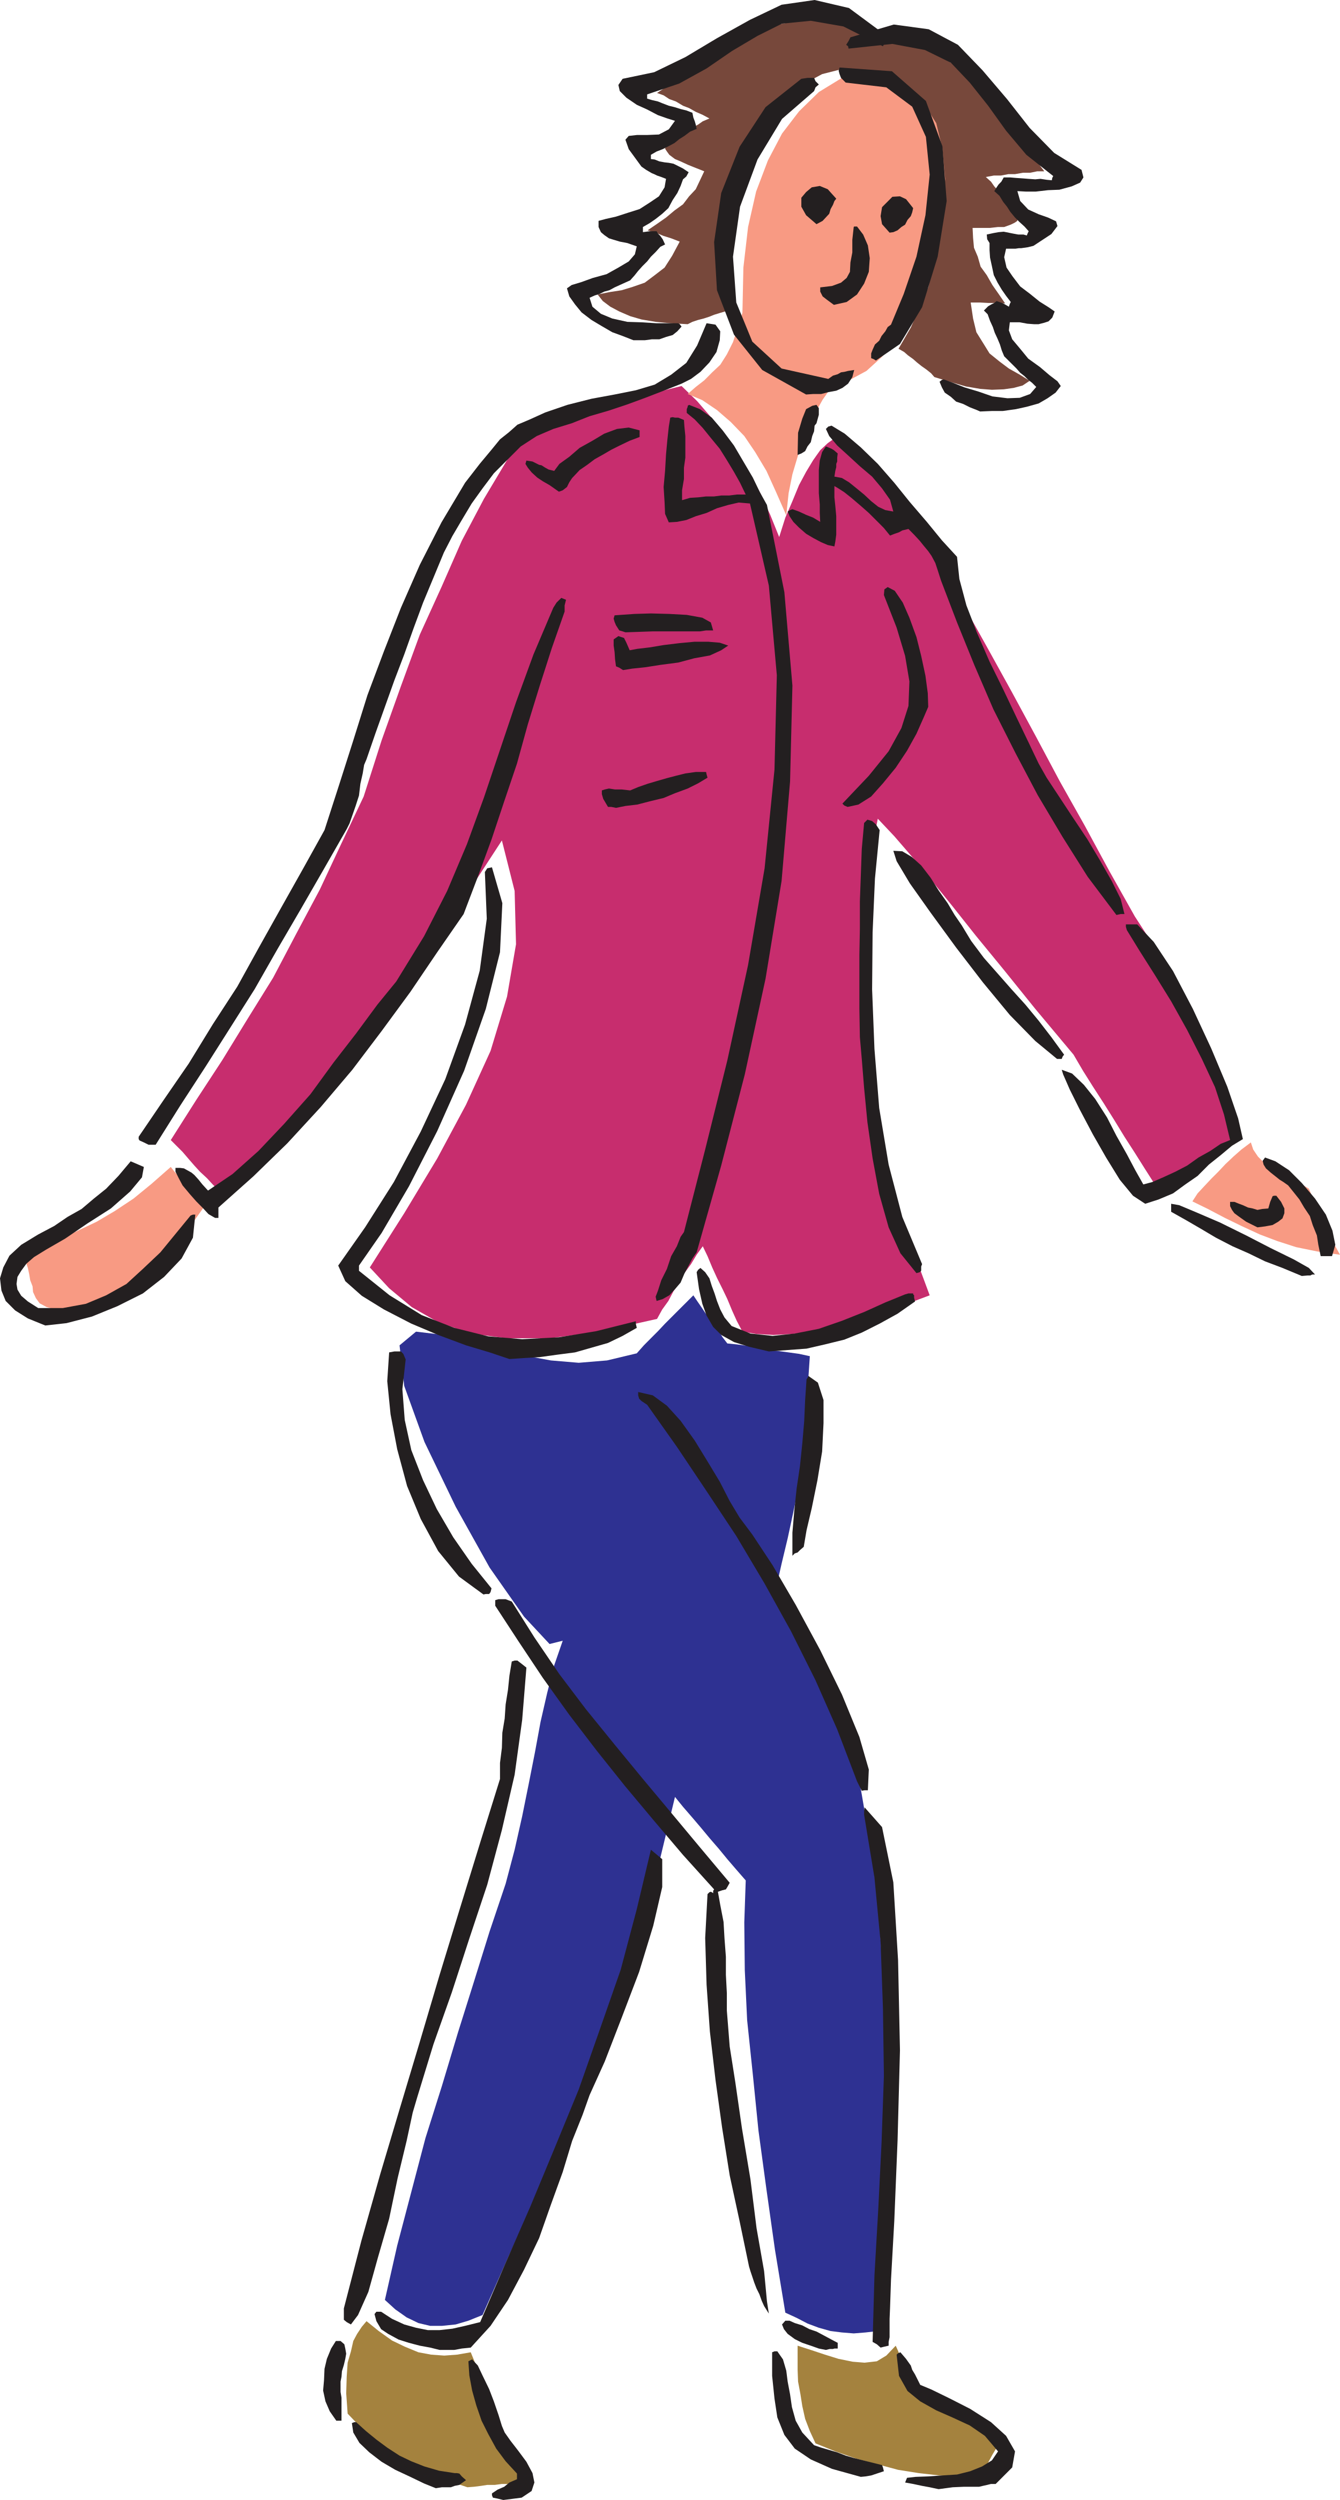 <svg xmlns="http://www.w3.org/2000/svg" width="115.922" height="216.125"><path fill="#a4823e" d="m31.707 200.664 1.059.856 1.144.816 1.102.531 1.183.488 1.102.204 1.14.082 1.102-.082 1.184-.204.57 1.387.531 1.43.531 1.387.653 1.425.531 1.43.531 1.469.57 1.426.614 1.43h-1.836l-.613.081h-.653l-.53.082-.614.078-.57.043-1.836-.613-1.633-.57-1.551-.735-1.223-.734-1.226-.937-1.02-.856-.976-.98-.899-.938-.125-1.754.043-1.43.082-1.222.285-.98.203-.895.329-.613.406-.614.41-.488M69 202.785l1.14.367 1.227.407 1.184.367 1.222.246 1.02.082 1.062-.121.817-.492.816-.856.203.45.204.53.203.489.285.531.207.406.285.57.203.493.285.527 1.348.696 1.469.773 1.304.652 1.266.778.898.53.653.653.203.367-.285.368-.367.609-.329.613-.324.696-.285.691-1.879-.082-1.754-.121-1.797-.203-1.793-.285-1.836-.493-1.714-.449-1.88-.652-1.71-.692-.492-1.062-.407-1.059-.246-1.101-.16-1.02-.207-1.101-.039-1.02v-2.082"/><path fill="#2e3192" d="m35.988 115.121 2.41.285 2.325.532 2.328.652 2.363.61 2.246.41 2.406.203 2.45-.204 2.57-.613.613-.691.61-.614.613-.613.613-.652 1.223-1.223.613-.61.61-.613.328.489.367.531.328.488.406.532.367.488.407.57.328.531.41.532.812.082.899.12.898.165.899.203.898.082.895.121.898.125.938.203-.204 3.02-.12 2.894-.329 2.692-.285 2.53-.488 2.325-.492 2.285-.528 2.203-.492 2.203 1.43 2.204 1.386 2.16 1.184 2.203 1.02 2.285.816 2.16.695 2.285.489 2.203.41 2.243.73 4.285.656 4.812.368 5.223.203 5.672v6.035l-.043 6.445-.203 6.73-.325 7.18-1.062.122-1.02.082-1.02-.082-.98-.122-1.02-.285-.98-.367-.937-.488-.98-.45-.895-5.425-.738-5.223-.692-5.097-.488-4.856-.492-4.691-.203-4.325-.043-4.117.125-3.633-.817-.937-.773-.898-.738-.899-.774-.894-.816-.98-.696-.817-.812-.938-.695-.855-1.59 6.605-1.797 6.16-2 5.793-2.04 5.551-2.366 5.219-2.243 5.223-2.328 5.097-2.285 5.14-1.222.493-1.102.324-1.184.121h-1.02l-1.019-.242-1.02-.492-.98-.691-.898-.817 1.062-4.691 1.223-4.649 1.223-4.652 1.43-4.527 1.386-4.61 1.387-4.406 1.347-4.324 1.387-4.121.778-2.938.652-2.894.57-2.817.531-2.691.489-2.653.57-2.488.613-2.406.735-2.121-1.14.285-2.208-2.367-2.977-4.242-2.937-5.262-2.695-5.59-1.754-4.851-.406-3.508 1.425-1.184"/><path fill="#c72d6e" d="m58.96 33.371-1.632.406-1.629.41-1.633.407-1.593.488-1.672.41-1.551.406-1.672.41-1.59.489-2.125 2.98-1.996 3.344-1.918 3.629-1.758 4-1.875 4.117-1.632 4.45-1.672 4.69-1.551 4.852-1.918 4.04-1.875 4-2.043 3.831-2 3.797-2.203 3.547-2.203 3.59-2.242 3.426-2.204 3.469 1.02 1.02.488.57.532.613.488.531.613.57.488.532.614.609 3.222-3.223 3.223-3.261 3.102-3.47 3.144-3.671 2.977-3.875 2.937-4.078 2.899-4.324 2.898-4.446 1.102 4.364.12 4.609-.777 4.527-1.425 4.692-2.122 4.652-2.492 4.648-2.855 4.735-2.977 4.687 1.672 1.797L35.621 113l2.285 1.305 2.817.98 3.101.406h3.754l4.324-.57 4.938-1.101.45-.817.53-.734.45-.856.53-.734.407-.817.57-.777.489-.812.53-.735.411.856.406.976.41.899.489.98.41.856.406.98.406.899.493.937 1.222.203 1.469.082 1.633-.082 1.875-.203 2.043-.488 2.324-.656 2.695-.895 2.938-1.102-2.043-5.507-1.59-5.508-1.145-5.383-.691-5.305-.406-5.222.039-4.934.45-4.816.897-4.528 1.426 1.512 1.551 1.793L80.504 76l1.879 2.324 2.039 2.57 2.41 2.938 2.73 3.387 3.31 3.957.812 1.386.898 1.426.898 1.387.899 1.43.898 1.468.895 1.387.898 1.426.938 1.469.816-.16.899-.207.898-.407.938-.488.816-.652.898-.657.899-.734.937-.691-.613-2.45-.812-2.363-.98-2.488-1.02-2.406-1.266-2.493-1.305-2.406-1.43-2.406-1.511-2.324-2.203-3.918-2.121-3.914-2.16-3.836-2.043-3.832-2.122-3.918-2.12-3.836-2.165-3.875-2.039-3.832-1.14-1.754-1.145-1.676-1.14-1.508-1.102-1.386-1.184-1.305-1.101-1.02-1.145-.937-1.058-.778-.575.41-.652.61-.61.86-.613 1.015-.613 1.145-.57 1.386-.614 1.426-.53 1.676-.774-1.918-.817-1.797-.937-1.793-.98-1.59-1.102-1.633-1.184-1.508-1.304-1.511-1.348-1.305"/><path fill="#f89a83" d="m14.773 100.883.325.41.367.406.328.406.406.493.367.406.329.41.324.445.449.45-.898 1.265-.856 1.305-.937 1.062-.899 1.102-1.02.937-1.062.977-1.02.86-.937.898-1.266.16-1.101.207-1.02.121-.937.082-.899-.082-.773-.203-.613-.328-.328-.45-.243-.527-.043-.492-.203-.527-.082-.492-.12-.57-.126-.368-.16-.57-.082-.41 1.508-.57 1.594-.571 1.59-.734 1.632-.774 1.59-.941 1.594-1.059 1.547-1.265 1.675-1.47m88.379 2.978.45-.692.57-.613.613-.653.61-.609.613-.652.695-.657.692-.609.816-.613.203.613.41.61.489.492.777.53.652.446.856.41.816.407.816.492.286.652.328.774.367.695.324.734.285.692.41.773.286.656.406.735-2-.29-1.793-.367-1.633-.527-1.508-.57-1.593-.735-1.426-.695-1.473-.773-1.344-.657"/><path fill="#77483b" d="m77.648 5.754-.855-1.508-1.02-1.02-1.183-.816L73.367 2l-1.43-.285h-1.511l-1.59.12-1.59.286-1.348.695-1.304.735-1.305.695-1.309.856-1.304.652-1.305.773-1.309.696-1.222.816.57.203.492.324.57.207.614.368.527.203.575.324.57.246.613.328-.574.242-.406.286-.532.289-.449.324-.45.285-.487.367-.489.246-.367.367-.082.204.16.246.207.285.489.367.488.203.613.285.613.246.817.325-.367.777-.367.773-.575.614-.527.691-.734.531-.735.614-.816.57-.778.531.696.203.691.285.653.204.738.285-.656 1.226-.653 1.02-.898.691-.817.614-1.058.367-.938.285-1.062.164-1.02.203.45.57.652.489.773.41.942.406.976.285 1.227.207 1.265.121 1.508.082.406-.203.493-.164.488-.125.492-.16.406-.164.532-.164.406-.121.574-.121-.367-2.082-.125-1.918-.082-1.875.207-1.715.203-1.715.406-1.629.57-1.512.778-1.386.816-1.793 1.102-1.512 1.223-1.344 1.43-1.02 1.671-.898 1.918-.488 2.121-.285 2.488.12"/><path fill="#77483b" d="m71.61 5.387 1.308-1.102 1.344-.613 1.386-.324 1.266.039 1.469.207 1.387.527 1.472.695 1.387.817 1.02 1.101.98 1.141.976 1.102.899 1.265 1.02 1.059.937 1.183.98 1.141.899 1.184h-.613l-.61.125h-.613l-.695.12h-.57l-.653.122h-.613l-.692.125.45.406.285.406.406.45.328.492.285.406.367.531.368.367.242.489v.246l-.242.164-.329.16-.57.207h-.531l-.692.078h-1.511l.043.86.078.855.328.773.246.86.531.734.489.856.57.816.531.773-.695-.039h-.774l-.695-.039h-.816l.207 1.383.285 1.184.61.98.53.856.86.695.812.61.942.53.855.532-.613.406-.773.207-.856.121-1.023.04-1.02-.079-1.223-.207-1.265-.367-1.469-.445-.285-.328-.41-.329-.407-.285-.406-.324-.328-.289-.45-.324-.323-.285-.493-.286 1.063-1.835.773-1.754.735-1.715.41-1.672.406-1.715.203-1.672-.039-1.59-.246-1.59-.12-1.957-.49-1.796-.695-1.672-.98-1.47-1.262-1.429-1.633-1.101-1.878-1.02-2.368-.773"/><path fill="#f89a83" d="m72.836 6.734 2.937.079 2.325.738 1.715 1.222 1.183 1.875.531 2.204.243 2.609-.286 3.02-.57 3.343-.652 2.285-.778 2.043-.976 1.793-1.02 1.633-1.226 1.305-1.305 1.183-1.512.817-1.59.691-.69.98-.614 1.102-.614 1.14-.488 1.306L69 39.488 68.55 41l-.327 1.633-.203 1.914-.899-2.04-.816-1.796-.977-1.629-.941-1.387-1.18-1.222-1.184-1.024-1.265-.855-1.266-.532.696-.609.734-.57.691-.696.696-.652.57-.898.531-1.059.406-1.226.41-1.305.083-3.914.406-3.508.695-3.063 1.02-2.69 1.222-2.325 1.47-1.918 1.714-1.672 2-1.223"/><path fill="#231f20" d="m43.54 216.125-.49-.121-.41-.082-.081-.207v-.16l.492-.328.57-.247.45-.367.652-.285v-.488l-.98-1.063-.817-1.097-.692-1.266-.574-1.144-.45-1.305-.366-1.305-.242-1.304-.082-1.223.324-.164.492.531.406.856.574 1.183.407 1.059.406 1.183.289.938.242.57.488.695.696.899.695.937.527.98.164.813-.242.735-.86.574-1.589.203m37.661-.937-.774-.165-.656-.12-.774-.165-.695-.125.164-.406.734-.082 1.102-.04 1.183-.081 1.309-.082 1.14-.285 1.02-.41.856-.528.53-.777-1.14-1.344-1.308-.898-1.508-.696-1.387-.609-1.387-.777-1.101-.895-.735-1.308-.207-1.836.125-.121.204-.082.488.57.41.574.121.367.246.407.45.898.976.406 1.594.778 1.754.894 1.796 1.145 1.305 1.183.774 1.344-.243 1.387-1.43 1.43h-.406l-.328.081-.367.082-.328.078h-1.305l-.98.043-1.223.165m-43.496-.083-1.02-.41-1.183-.57-1.305-.61-1.183-.695-1.063-.816-.855-.816-.531-.899-.122-.812.204-.082h.164l.855.773.898.734.938.696 1.063.691 1.019.488 1.14.45 1.266.367 1.348.207h.203l.203.039.207.246.367.324-.289.203-.285.207-.406.082-.328.121h-.774l-.53.082m36.765-.98-2.492-.691-1.836-.817-1.387-.937-.899-1.184-.609-1.512-.246-1.629-.203-1.96v-2.04l.203-.082h.246l.488.696.286.976.12.942.208 1.101.16 1.102.328 1.18.57 1.02 1.02 1.1.613.208.695.203.692.203.734.285.695.203.817.207 1.633.407.078.203.082.328-1.102.367-.488.082-.406.039m-45.375-4.855-.57-.817-.368-.855-.203-.938.078-.898.043-.977.203-.86.368-.894.41-.652h.406l.328.285.082.367.078.446-.078.449-.125.531-.164.531-.039.489-.082.41v.894l.082.492v1.997h-.45m8.938-6.118-.816-.203-.899-.164-.937-.246-.899-.285-.898-.488-.613-.41-.407-.692-.164-.613.164-.203h.407l.941.613 1.059.488 1.02.285 1.019.204h1.023l1.102-.122 1.101-.246 1.305-.324 2.121-4.937 2.203-5.016 2.121-5.102 2.082-5.058 1.836-5.219 1.797-5.14 1.387-5.223 1.223-5.14.98.816v2.406l-.777 3.347-1.223 3.997-1.508 3.957-1.468 3.793-1.31 2.898-.608 1.71-.899 2.247-.816 2.691-1.02 2.813-1.02 2.898-1.308 2.735-1.387 2.61-1.507 2.241-1.715 1.88-.774.081-.652.121H38.03m33.42 0-.614-.12-.695-.247-.735-.246-.652-.324-.613-.45-.325-.41-.164-.406.285-.324h.368l.449.203.652.203.614.324.613.207.691.368.531.285.614.324v.492h-.285l-.125.04h-.286l-.324.081m4.731-.202-.325-.286-.367-.207.16-5.75.329-5.71.285-5.75.203-5.794-.082-5.836-.203-5.71-.532-5.587-.894-5.43v-.367l.039-.28 1.512 1.71.976 4.774.41 6.73.164 7.793-.207 7.79-.285 6.976-.285 5.097-.082 2.45-.039.898v1.59l-.082.406v.328l-.367.082-.328.082m-45.82-1.999-.368-.204-.246-.203v-.98l1.512-5.833 1.629-5.753 1.715-5.75 1.714-5.711 1.715-5.793 1.711-5.59 1.758-5.711 1.754-5.629v-1.387l.164-1.304.039-1.309.203-1.223.082-1.222.203-1.266.125-1.223.203-1.222.247-.082h.242l.367.285.41.324-.367 4.527-.652 4.735-1.102 4.773-1.266 4.73-1.55 4.653-1.512 4.649-1.59 4.488-1.387 4.527-.41 1.387-.527 2.45-.778 3.222-.734 3.508-.98 3.386-.817 2.934-.894 2-.614.816"/><path fill="#231f20" d="m66.512 200.012-.41-.653-.204-.449-.203-.57-.246-.492-.203-.528-.164-.492-.164-.488-.121-.406-.817-3.918-.855-3.957-.656-4.122-.57-4.117-.489-4.203-.285-4.039-.121-4.039.203-3.793.164-.164.121-.04.082.04.121.082v-.203l.082-.125-2.691-2.977-2.492-2.937-2.528-3.02-2.41-3.015-2.406-3.14-2.285-3.185-2.121-3.183-2-3.059v-.488l.285-.082h.613l.531.203 1.957 3.102 2.165 3.183 2.285 3.016 2.488 3.062 2.45 2.977 2.527 3.02 2.449 2.937 2.531 3.016-.203.367-.125.203-.328.082-.364.125.204 1.14.285 1.47.082 1.429.12 1.59v1.55l.083 1.59v1.508l.121 1.512.125 1.59.488 3.101.57 3.957.735 4.407.531 4.242.653 3.71.246 2.61.164 1.063m8.038-45.199-.206-.41-.203-.407-1.715-4.488-1.875-4.242-2.121-4.243-2.285-4.12-2.45-4.118-2.57-3.875-2.57-3.836-2.57-3.629-.493-.328-.203-.203-.082-.285v-.29l1.266.29 1.222.894 1.184 1.305 1.226 1.715 1.102 1.797 1.059 1.754.859 1.672.855 1.425 1.102 1.47 1.754 2.652 2 3.425 2.121 3.918 1.879 3.836 1.508 3.668.816 2.817-.082 1.793h-.285l-.242.043m-32.727-16.969-2.12-1.551-1.798-2.203-1.508-2.774-1.183-2.855-.856-3.184-.574-3.02-.285-2.855.164-2.488.45-.082h.57l.203.207.207.488-.285 2.57.203 2.653.57 2.61 1.02 2.609 1.183 2.488 1.43 2.45 1.59 2.284 1.715 2.122-.082.324-.122.164h-.289l-.203.043m26.726-3.348V132.5l.165-1.918.203-1.918.285-1.918.203-1.957.164-1.918.082-1.836.121-1.793.082-.125.082-.164.817.574.488 1.508v2l-.12 2.445-.407 2.489-.492 2.41-.45 1.914-.242 1.43-.328.285-.203.203-.246.082-.203.203M44.07 117.488l-1.715-.574-2.039-.61-2.41-.898-2.324-.98-2.367-1.223-1.918-1.183-1.426-1.262-.613-1.348 2.324-3.305 2.488-3.917 2.328-4.364 2.122-4.527 1.714-4.734 1.266-4.649.61-4.488-.165-4.04.207-.323.407-.083.898 3.098-.203 4.242-1.227 4.899-1.875 5.344-2.328 5.218-2.445 4.774-2.367 4.039-1.957 2.816v.45l2.648 2.12 2.777 1.711 2.817 1.102 2.937.734 2.938.246 3.18-.164 3.226-.53 3.426-.856v.203l.082.367-1.223.695-1.265.61-1.43.41-1.426.406-1.594.207-1.468.203-1.426.082-1.184.082m22.442-.656-1.715-.406-1.305-.406-1.101-.614-.696-.695-.57-.977-.367-1.02-.285-1.265-.207-1.469.125-.203.203-.164.41.367.367.532.203.652.242.652.207.653.286.734.367.695.613.735 1.629.652 1.918.203 1.918-.203 2.082-.41 2-.691 1.957-.778 1.797-.812 1.71-.696.29-.082h.406v.082l.082.082v.204l.082.328-1.512 1.058-1.55.856-1.547.777-1.512.61-1.672.41-1.594.367-1.632.12-1.63.122M3.918 114.59l-1.508-.613-1.101-.692-.817-.816-.367-.899L0 110.512l.285-.942.531-1.015 1.02-.942 1.469-.894 1.39-.735 1.14-.777 1.224-.691 1.062-.899 1.063-.855 1.058-1.102 1.063-1.265 1.14.488-.164.898-1.02 1.223-1.671 1.469-2.04 1.304-1.917 1.305-1.633.941-1.059.653-.656.57-.45.613-.323.528-.082.613.082.488.324.532.574.492.895.57H5.43l2-.367 1.754-.735 1.754-.98 1.425-1.305 1.512-1.43 2.61-3.18.206-.081h.204L16.69 107l-.98 1.797-1.512 1.59-1.836 1.43-2.203 1.101-2.203.898-2.203.57-1.836.204m52.883-2.121-.081-.367.203-.532.285-.894.488-.98.368-1.102.492-.856.324-.816.289-.41 1.836-7.137 1.918-7.71 1.793-8.24 1.43-8.362.855-8.528.203-8.16-.691-7.75-1.633-7.098-.98-.082-.899.207-.977.286-.898.406-.938.285-.816.328-.816.16-.696.043-.324-.734-.043-1.02-.082-1.304.125-1.391.082-1.426.121-1.305.121-1.101.125-.774.203-.042.204.042h.285l.492.204.039.57.082.816v1.875l-.121.86v.976l-.164.98v.856l.691-.203.696-.043.691-.078h.695l.614-.082h.691l.652-.082h.778l-.492-1.02-.528-.941-.613-1.016-.613-.98-.774-.938-.695-.859-.692-.734-.695-.57v-.325l.082-.207v-.082l.121-.082.942.371 1.02.734.937 1.098.98 1.309 1.633 2.773.61 1.266.613 1.101 1.507 7.543.696 8.078-.203 8.282-.735 8.61-1.386 8.44-1.797 8.282-2.04 7.875-2.124 7.504-.368.53-.324.614-.367.692-.328.777-.488.57-.489.531-.574.325-.527.164m55.816-2.16-1.672-.696-1.507-.57-1.43-.695-1.387-.61-1.43-.738-1.304-.773-1.266-.735-1.305-.734v-.692l.692.121 1.469.614 2.082.894 2.242 1.106 2.125 1.097 2 .98 1.304.735.532.57h-.246l-.164.083h-.243l-.492.043m-33.336-.246-1.386-1.715-1.02-2.243-.816-2.898-.57-3.059-.45-3.14-.285-2.938-.203-2.527-.164-1.879-.043-2.445v-4.692l.043-2.246v-2.363l.082-2.242.082-2.285.203-2.246.285-.286.406.121.328.29.325.488-.407 4.199-.203 4.652-.043 4.934.203 5.14.41 5.102.817 4.895 1.184 4.527 1.71 4.078-.078.207v.367l-.125.121-.285.082m35.419-1.468h-.45l-.203-.98-.125-.813-.363-.899-.246-.777-.493-.734-.406-.692-.488-.613-.492-.61-.407-.288-.328-.204-.406-.324-.367-.289-.41-.363-.204-.328-.082-.328.208-.286.894.329 1.184.773 1.101 1.102 1.145 1.347.937 1.387.57 1.387.247 1.222-.286.98h-.53m-5.919-2.488-.57-.285-.41-.203-.406-.289-.286-.203-.324-.242-.207-.285-.164-.328v-.368h.371l.406.164.329.122.445.203.41.082.406.125.41-.082.528-.043.164-.57.207-.489.12-.043h.204l.41.531.285.57v.41l-.164.446-.367.29-.488.284-.653.121-.656.082m-90.171-.815-.575-.33-.45-.487-.608-.614-.575-.652-.609-.73-.328-.614-.285-.57v-.328h.41l.324.043.285.16.367.203.247.207.367.406.328.41.488.532 2.121-1.43 2.246-2 2.203-2.324 2.286-2.57 1.996-2.735 1.96-2.527 1.837-2.488 1.632-2 2.407-3.915 2-3.917 1.71-4.04 1.473-4.039 1.387-4.12 1.387-4.118 1.507-4.121 1.715-4.039.285-.45.41-.406.407.165-.121.488v.531l-1.102 3.14-1.062 3.305-1.02 3.305-.937 3.387-1.102 3.262-1.101 3.304-1.184 3.223-1.227 3.223-2.285 3.3-2.324 3.43-2.488 3.387-2.532 3.343-2.734 3.223-2.894 3.14-2.938 2.856-3.02 2.692v.898h-.285m80.461-1.223-1.058-.695-1.145-1.387-1.183-1.918-1.141-1.996-1.145-2.164-.855-1.715-.57-1.304-.125-.407.898.329 1.02.976.98 1.223 1.02 1.594.816 1.59.898 1.59.735 1.386.691 1.227.778-.207.937-.407 1.063-.488 1.02-.531.98-.696 1.02-.57.898-.61.812-.327-.527-2.204-.778-2.367-1.14-2.445-1.266-2.488-1.387-2.489-1.39-2.246-1.344-2.12-1.102-1.794-.082-.285v-.207h.98l1.427 1.512 1.675 2.527 1.711 3.266 1.594 3.426 1.387 3.304.937 2.735.41 1.793-.94.57-.977.816-1.024.817-.976.98-1.063.735-1.059.773-1.265.531-1.145.367"/><path fill="#231f20" d="m12.855 98.965-.41-.203-.367-.164-.082-.121v-.204l2.164-3.183 2.164-3.14 2.078-3.388 2.121-3.261 1.918-3.469 1.918-3.426 1.88-3.344 1.835-3.304 1.266-3.918 1.223-3.832 1.226-3.918 1.426-3.793 1.469-3.754 1.632-3.711 1.875-3.672 2.043-3.426 1.266-1.632 1.02-1.223.734-.899.773-.613.735-.652 1.062-.45 1.344-.609L49.086 35l2.082-.527 2-.368 1.836-.367 1.633-.488 1.426-.86 1.308-1.019.938-1.508.816-1.918.773.121.41.575-.042.773-.286 1.02-.609.898-.777.816-.817.61-.816.41-1.55.61-1.59.613-1.551.57-1.59.531-1.676.488-1.55.614-1.59.488-1.43.613-1.387.899-2.324 2.324-.98 1.305-.938 1.304-.856 1.43-.816 1.387-.735 1.426-.898 2.164-.898 2.16-.817 2.203-.816 2.285-.856 2.242-1.633 4.57-.773 2.243-.207.488-.121.738-.203.895-.121 1.02-.29.898-.285.816-.242.695-.246.489-1.96 3.426-1.997 3.468-2 3.426-2 3.508-2.12 3.348-2.122 3.343-2.203 3.387-2.125 3.383h-.61m78.586-7.422-1.879-1.55-2.203-2.247-2.324-2.812-2.324-3.02-2.207-3.02-1.793-2.527-1.145-1.918-.285-.898.778.043.816.488.816.734.813 1.059.695 1.105.778 1.098.609 1.024.613.894.817 1.348 1.101 1.469 1.184 1.343 1.222 1.387 1.184 1.309 1.145 1.386 1.101 1.426 1.102 1.512-.125.16-.082.207h-.407m5.141-12.441-2.488-3.305-2.164-3.43-2.16-3.629-1.918-3.629-1.918-3.796L84.3 57.52l-1.508-3.711-1.39-3.633-.286-.895-.203-.613-.328-.613-.285-.407-.406-.488-.329-.41-.488-.527-.488-.493-.531.125-.286.16-.367.126-.41.16-.531-.653-.528-.53-.777-.774-.691-.61-.817-.695-.613-.488-.57-.367-.285-.164v.976l.078.738.082.895v1.594l-.082.609-.078.406-.575-.12-.57-.243-.691-.367-.614-.367-.613-.532-.488-.492-.328-.488-.164-.406.207-.125.203-.078.57.203.613.285.614.242.609.367-.039-.773v-.735l-.082-.976v-2l.082-.817.203-.734.328-.488.203.082.286.12.203.122.328.285-.043.367v.328l-.082.204v.285l-.082.324-.078.492.652.121.61.367.613.493.695.57.61.57.613.488.613.286.691.125-.285-1.02-.691-.98-.86-1.02-1.058-.898-1.063-.977-.898-.816-.692-.817-.285-.613.203-.203.286-.082 1.14.695 1.39 1.184 1.47 1.426 1.425 1.632 1.348 1.672 1.469 1.711 1.304 1.594 1.309 1.426.203 1.918.61 2.285.898 2.324 1.101 2.531 1.184 2.407 1.145 2.406 1.02 2.12.898 1.88.691 1.222 1.02 1.547 1.183 1.797 1.309 1.957 1.097 1.836 1.024 1.797.773 1.547.328 1.309h-.328l-.367.082M53.29 69.84l-.407-.082h-.285l-.41-.692-.122-.41v-.324l.246-.082.368-.082.527.082h.574l.735.082.691-.289.816-.285.817-.242.855-.246.778-.204.816-.203.898-.125h.895l.043.203.082.29-.816.488-.899.449-1.101.406-.98.41-1.184.286-1.102.285-1.02.12-.816.165"/><path fill="#231f20" d="m73.324 69.758-.285-.121-.164-.164 2.285-2.407 1.715-2.12 1.102-2 .613-1.919.082-2.12-.371-2.204-.735-2.445-1.101-2.817.043-.488.285-.203.613.324.692 1.02.574 1.308.61 1.672.41 1.63.367 1.714.203 1.508.039 1.183-.406.942-.614 1.383-.816 1.468-.977 1.47-1.105 1.347-1.02 1.14-1.101.696-.938.203M53.902 57.93l-.328-.207-.285-.121-.082-.614-.039-.61-.082-.57v-.53l.41-.286.488.16.204.41.285.653.652-.121 1.063-.125 1.222-.203 1.348-.164 1.305-.122h1.226l.977.082.734.247-.61.406-.98.45-1.347.241-1.387.371-1.551.203-1.305.204-1.144.12-.774.126m.203-3.266-.242-.082-.289-.082-.285-.445-.121-.29-.082-.285.082-.285.531-.039 1.184-.082 1.426-.043 1.593.043 1.508.082 1.348.246.734.407.203.691h-.613l-.527.082h-4.082l-2.368.082m-5.753-12.156-.813-.57-.574-.329-.488-.324-.489-.45-.328-.405-.203-.328.082-.286.527.082.575.286.203.039.324.207.289.16.488.12.45-.608.855-.614.898-.773 1.102-.613 1.02-.61 1.101-.41 1.02-.121.941.242v.574l-.86.325-.855.41-.734.367-.696.406-.734.41-.652.489-.653.449-.652.691-.246.367-.203.41-.367.286-.328.12M69 39.328l.04-1.918.366-1.222.328-.817.532-.289.367-.082.203.29v.57l-.203.734-.164.203-.043.488-.16.41-.125.532-.286.367-.203.406-.328.203-.324.125m.734-5.223-3.796-2.12-2.446-3.06-1.469-3.835-.246-4.16.614-4.242 1.59-4 2.246-3.426 3.097-2.45.531-.078h.57l.126.286.285.285-.285.246-.125.324-2.774 2.406-2.12 3.508-1.512 4.082-.61 4.32.285 3.961 1.387 3.383 2.531 2.324 4.04.899.406-.285.41-.121.285-.164.285-.04.328-.082.528-.082-.16.614-.368.57-.492.367-.531.242-.692.125-.613.16h-.691l-.614.043m6.039-2.937-.203-.125-.207-.078v-.41l.125-.325.203-.449.368-.328.203-.406.328-.406.203-.368.285-.207 1.102-2.652 1.101-3.223.778-3.586.367-3.511-.328-3.262-1.184-2.61-2.242-1.671-3.512-.41-.406-.407-.125-.328-.078-.285.078-.285 4.531.324 2.938 2.57 1.43 3.918.367 4.73-.778 4.813-1.347 4.368-1.915 3.18-2.082 1.429"/><path fill="#231f20" d="m54.8 29.414-.937-.367-.898-.328-.98-.57-.817-.489-.855-.652-.57-.695-.493-.692-.203-.695.406-.285.817-.246 1.023-.368 1.18-.324 1.023-.57.895-.531.53-.614.165-.691-.816-.285-.653-.125-.531-.16-.406-.125-.41-.286-.286-.246-.203-.445v-.531l.61-.164.898-.203 1.02-.329 1.023-.324.895-.574.777-.527.488-.778.125-.734-.41-.16-.367-.125-.246-.121-.203-.082-.489-.285-.41-.286-1.101-1.507-.286-.817.286-.328.734-.082h.898l.98-.04.856-.448.532-.735-.653-.203-.816-.285-.938-.492-.898-.406-.898-.614-.57-.57-.122-.531.367-.531 2.73-.57 2.696-1.305 2.734-1.633 2.856-1.59L67.613.41 70.47 0l2.976.695L76.59 3.02v.367l.082.367-.207.082-.082.164-3.426-1.715-2.816-.488-2.489.246-2.12 1.059-2.204 1.304-2.203 1.512-2.367 1.305-2.774.937v.367l.407.121.53.125.407.165.531.203.493.12.527.165.492.12.527.204.082.41.125.324.082.286.079.37-.57.243-.489.367-.45.285-.405.328-.532.285-.492.247-.527.203-.492.285v.367l.328.04.406.163.45.082.366.04.41.081.407.203.41.207.488.325-.203.367-.285.246-.207.57-.285.613-.406.614-.368.691-.53.488-.571.45-.531.367-.57.328v.445l.57-.078h.613l.12.203.204.203.203.286.207.449-.41.203-.406.45-.41.405-.325.41-.41.407-.367.41-.324.406-.367.41-1.348.61-.45.246-.448.12-.407.204-.41.125-.45.203.247.774.734.613.98.406 1.306.29 1.222.038 1.309.082h1.875l.125.082.16.203-.367.41-.406.325-.57.164-.575.203h-.652l-.614.082h-.976"/><path fill="#231f20" d="m84.79 35.574 1.019-.043h.941l1.14-.16.938-.207 1.024-.285.773-.45.695-.488.446-.57-.286-.41-.69-.527-.817-.696-1.02-.734-.734-.895-.653-.777-.289-.773.082-.696h.86l.652.121.57.043h.41l.489-.125.367-.12.324-.325.207-.531-.531-.367-.777-.489-.813-.656-.86-.652-.652-.856-.53-.773-.204-.899.164-.734h.817l.285-.043h.203l.57-.082.492-.121 1.551-1.02.527-.691-.12-.41-.692-.324-.816-.286-.899-.41-.695-.734-.246-.856.738.04h.855l1.063-.122.977-.039 1.062-.289.734-.324.286-.45-.165-.652-2.367-1.468-2.12-2.16-1.958-2.493-2.12-2.488-2.126-2.203-2.527-1.344-3.02-.41-3.754 1.106-.164.324-.203.324.164.125.04.203 3.792-.406 2.817.527 2.246 1.102L83.89 7.14l1.593 2 1.551 2.16 1.754 2.082 2.324 1.836-.082.164-.039.203-.449-.043-.531-.082-.45.043-.609-.043-.492-.04-.57-.038-.489-.043h-.57l-.207.367-.242.246-.164.242-.203.328.449.407.324.53.328.411.285.445.407.493.367.367.449.406.367.41-.082.16-.082.207-.285-.082h-.45l-.448-.082-.813-.164-.45.04-.448.081-.57.125.038.407.203.328v.61l.043.651.16.735.165.777.328.653.367.613.367.527.406.531-.082.164-.082.243-.488-.286-.57-.203-.203.164-.246.122-.286.164-.367.367.324.324.207.574.243.531.164.489.246.531.203.488.164.532.203.488.367.367.328.324.368.367.324.371.367.286.328.324.324.246.368.367-.528.61-.898.328-1.063.039-1.304-.16-1.184-.41-1.223-.368-1.023-.406-.774-.285-.164.039-.203.164.203.488.246.45.532.367.449.41.61.203.57.285.613.242.285.125M72.14 26.355l-.613-.449-.363-.285-.207-.41v-.367l1.02-.121.777-.285.488-.41.285-.528.043-.816.164-.86v-1.097l.121-1.102.04-.043h.246l.53.695.407.938.164 1.101-.082 1.184-.406 1.02-.613.937-.899.652-1.101.246"/><path fill="#231f20" d="m76.957 20.113-.652-.734-.125-.695.125-.774.449-.45.445-.448.656-.04.528.247.613.773-.082.367-.121.325-.285.328-.207.406-.324.207-.329.285-.367.16-.324.043m-6.324-.734-.899-.774-.41-.734v-.777l.41-.489.489-.41.695-.12.691.284.735.817-.16.203-.125.328-.204.367-.12.406-.57.614-.532.285"/></svg>
